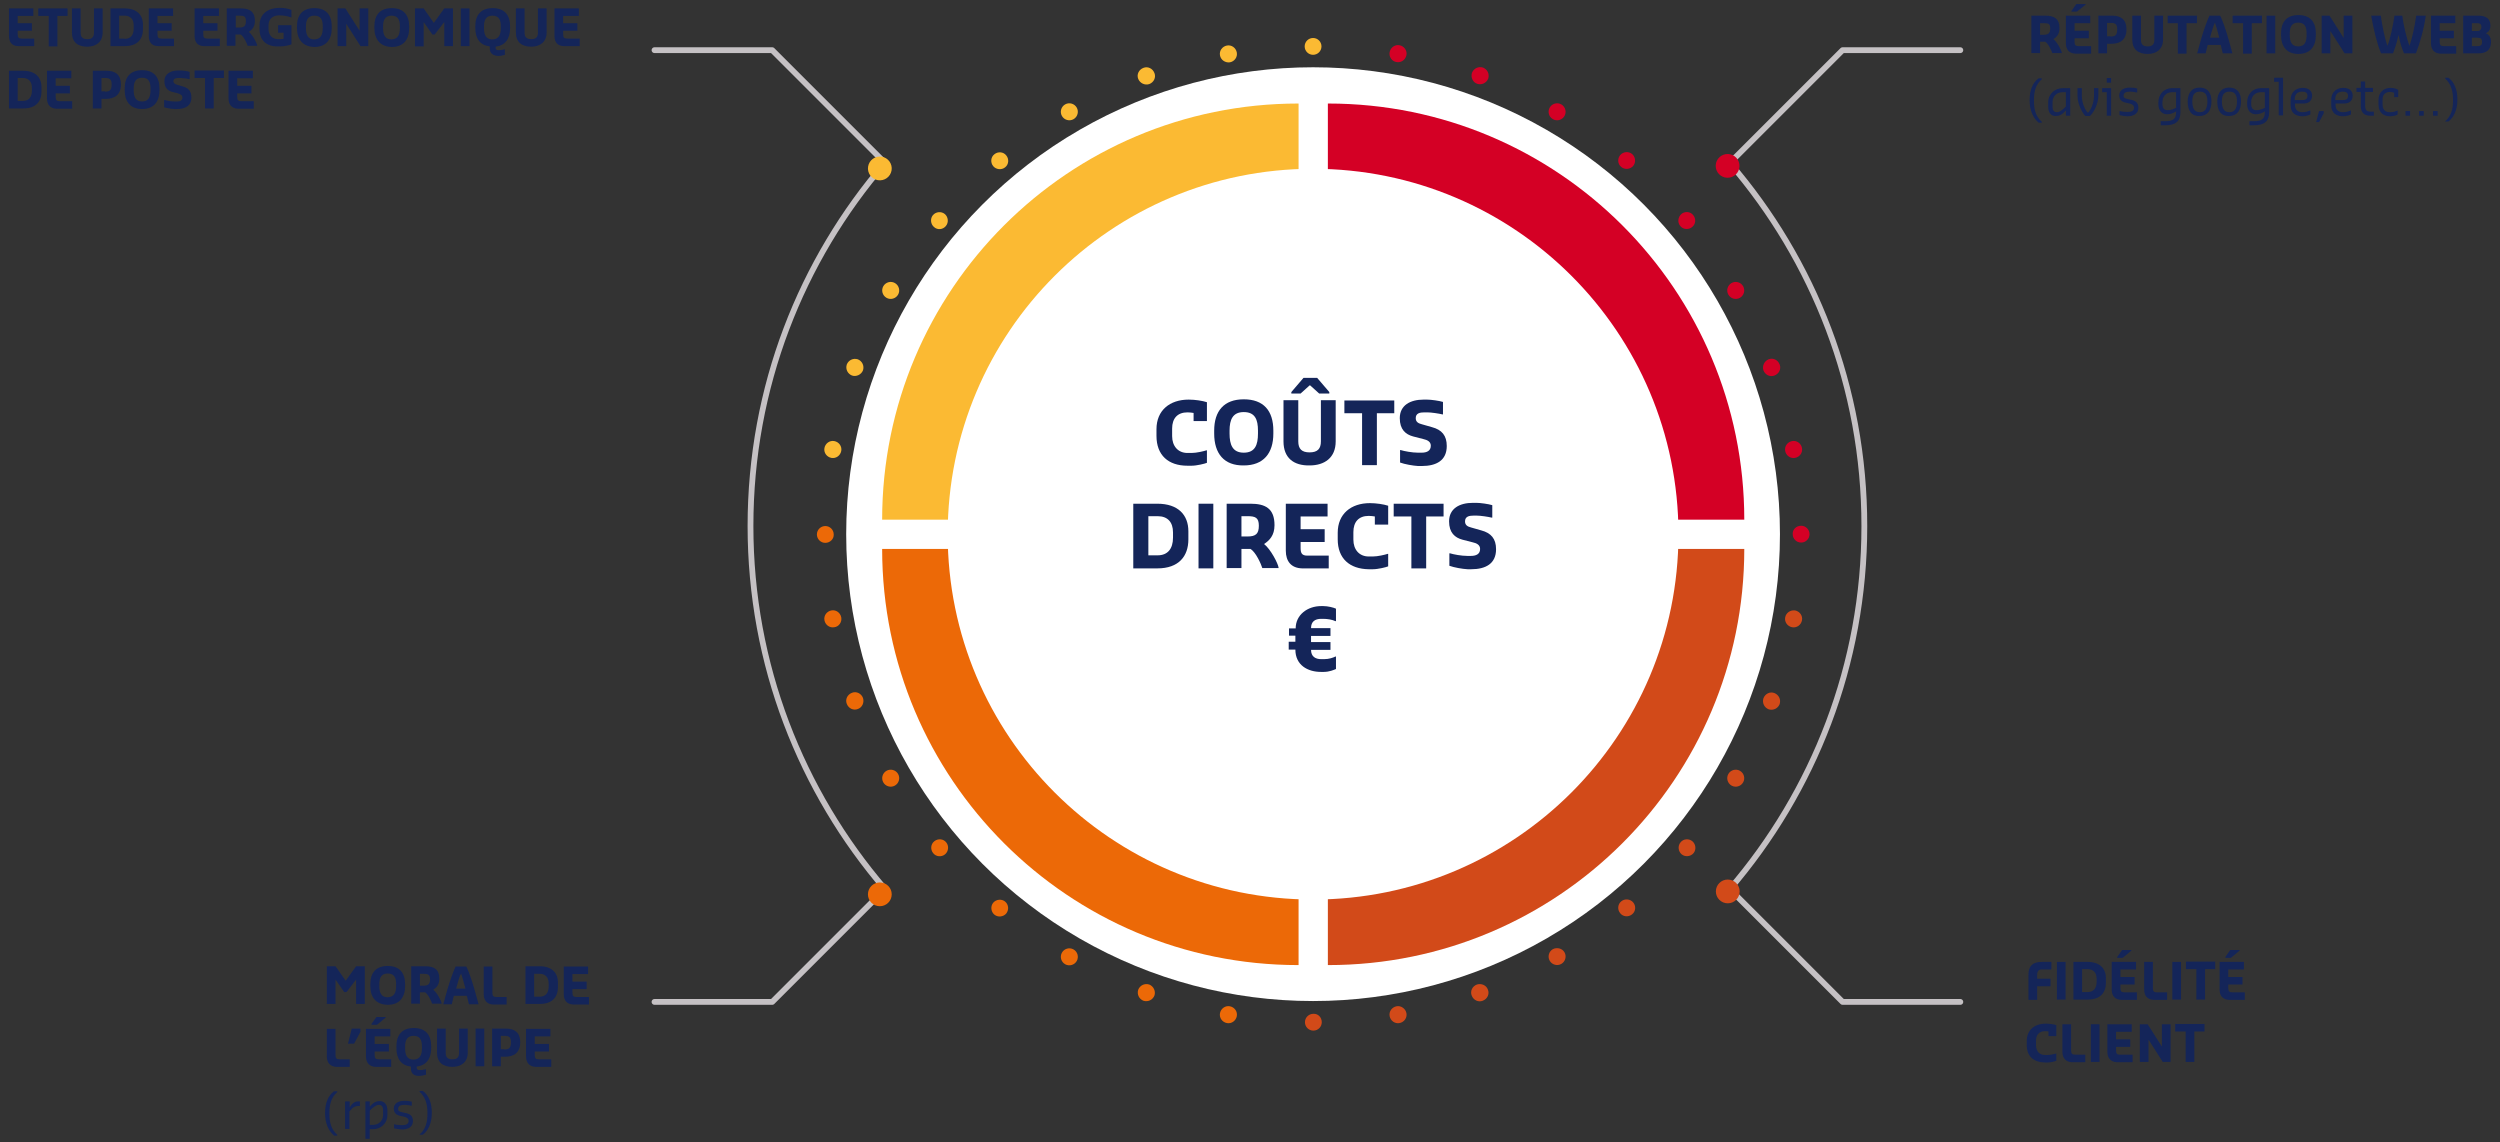 <?xml version="1.0" encoding="utf-8"?>
<!-- Generator: Adobe Illustrator 24.3.0, SVG Export Plug-In . SVG Version: 6.00 Build 0)  -->
<svg version="1.1" id="Calque_1" xmlns="http://www.w3.org/2000/svg" xmlns:xlink="http://www.w3.org/1999/xlink" x="0px" y="0px"
	 viewBox="0 0 862.1 393.9" style="enable-background:new 0 0 862.1 393.9;" xml:space="preserve">
<rect x="0" y="0" width="862.1" height="393.9" fill="#333333" stroke="none"/>
<style type="text/css">
	.st0{fill:#142559;}
	.st1{fill:none;stroke:#C5C1C4;stroke-width:2;stroke-linecap:round;stroke-linejoin:round;}
	.st2{fill:#FBBA33;}
	.st3{fill:#EC6907;}
	.st4{fill:#D40025;}
	.st5{fill:#D24A19;}
	.st6{fill:#FFFFFF;}
</style>
<g>
	<g>
		<path class="st0" d="M699.5,336c0-3,1.6-4.3,4.6-4.3h3.3v2.6h-3.3c-1.1,0-1.6,0.7-1.6,1.8v1.4h4.6v2.6h-4.6v4.7h-3V336z"/>
		<path class="st0" d="M709.3,331.7h3v13h-3V331.7z"/>
		<path class="st0" d="M715,331.7h4.9c4.2,0,6.3,2.3,6.3,5.6v1.6c0,3.4-1.9,5.8-6.3,5.8H715V331.7z M719.9,342.1
			c2.1,0,3.1-1.4,3.1-3.5v-1.1c0-2-1.1-3.3-3.1-3.3H718v7.9H719.9z"/>
		<path class="st0" d="M728.2,341.2v-9.5h8.4v2.6h-5.4v2.6h4.9v2.6h-4.9v1.2c0,1.1,0.3,1.5,1.4,1.5h4.3v2.6h-5.4
			C729.3,344.7,728.2,343.4,728.2,341.2z M732,330.3h-1.9V330l1.7-2.4h3.2v0.2L732,330.3z"/>
		<path class="st0" d="M739.4,341.2v-9.5h3v9c0,1.1,0.3,1.5,1.4,1.5h3.5v2.6h-4.6C740.5,344.7,739.4,343.4,739.4,341.2z"/>
		<path class="st0" d="M749.1,331.7h3v13h-3V331.7z"/>
		<path class="st0" d="M757.3,334.2h-3.5v-2.6h10.1v2.6h-3.5v10.5h-3V334.2z"/>
		<path class="st0" d="M765.4,341.2v-9.5h8.4v2.6h-5.4v2.6h4.9v2.6h-4.9v1.2c0,1.1,0.3,1.5,1.4,1.5h4.3v2.6h-5.4
			C766.5,344.7,765.4,343.4,765.4,341.2z M769.3,330.3h-1.9V330l1.7-2.4h3.2v0.2L769.3,330.3z"/>
		<path class="st0" d="M698.9,360.4V359c0-3.8,2.7-6,6.5-6c1.3,0,2.8,0.2,3.7,0.5v3.8h-2.7v-1.6c-0.2-0.1-1-0.1-1.2-0.1
			c-2,0-3.1,1.2-3.1,3.3v1.5c0,2,1.1,3.4,3.1,3.4h0.8c1,0,2.4-0.3,3-0.5h0.1v2.5c-0.4,0.2-2,0.6-3.1,0.6h-0.8
			C701.2,366.3,698.9,364.2,698.9,360.4z"/>
		<path class="st0" d="M711.2,362.7v-9.5h3v9c0,1.1,0.3,1.5,1.4,1.5h3.5v2.6h-4.6C712.3,366.2,711.2,364.8,711.2,362.7z"/>
		<path class="st0" d="M721,353.2h3v13h-3V353.2z"/>
		<path class="st0" d="M726.7,362.7v-9.5h8.4v2.6h-5.4v2.6h4.9v2.6h-4.9v1.2c0,1.1,0.3,1.5,1.4,1.5h4.3v2.6H730
			C727.8,366.2,726.7,364.8,726.7,362.7z"/>
		<path class="st0" d="M737.9,353.2h2.7l4.9,7.7v-7.7h3v13h-2.7l-4.9-7.7v7.7h-3V353.2z"/>
		<path class="st0" d="M753.6,355.7h-3.5v-2.6h10.1v2.6h-3.5v10.5h-3V355.7z"/>
	</g>
	<g>
		<path class="st0" d="M700.5,5.4h4.8c3,0,4.9,1,4.9,4.3c0,2.1-1,3.1-2.1,3.8c1.4,1.1,2.8,3.9,2.9,4.7v0.1h-3.3
			c-0.2-0.7-1.3-3.2-2.4-3.9h-1.8v3.9h-3V5.4z M704.7,12c1.6,0,2.3-0.5,2.3-2.2S706.3,8,704.7,8h-1.2V12H704.7z"/>
		<path class="st0" d="M712.4,14.9V5.4h8.4V8h-5.4v2.6h4.9v2.6h-4.9v1.2c0,1.1,0.3,1.5,1.4,1.5h4.3v2.6h-5.4
			C713.5,18.4,712.4,17.1,712.4,14.9z M716.2,4h-1.9V3.8l1.7-2.4h3.2v0.2L716.2,4z"/>
		<path class="st0" d="M723.6,5.4h4.8c3,0,4.9,1.4,4.9,4.7c0,3.7-2.3,5-5.2,5h-1.5v3.3h-3V5.4z M727.8,12.6c1.6,0,2.3-0.5,2.3-2.5
			c0-1.8-0.7-2.2-2.3-2.2h-1.2v4.6H727.8z"/>
		<path class="st0" d="M735.3,13.7V5.4h3v8.4c0,1.5,0.7,2.2,2.3,2.2c1.6,0,2.3-0.7,2.3-2.2V5.4h3v8.3c0,3.3-2.3,4.9-5.3,4.9
			C737.3,18.6,735.3,17,735.3,13.7z"/>
		<path class="st0" d="M751,8h-3.5V5.4h10.1V8H754v10.5h-3V8z"/>
		<path class="st0" d="M757.7,18.3c0.6-2.3,1-3.6,1.5-5.4c0.8-2.8,2.2-6.5,2.7-7.5h3.7c0.6,1,1.9,4.7,2.7,7.5
			c0.5,1.8,0.9,3.1,1.5,5.4v0.1h-3.3c-0.2-0.8-0.4-1.8-0.7-2.9h-4.5c-0.3,1.1-0.5,2.1-0.7,2.9h-3V18.3z M762.1,13h3.2
			c-0.6-2.3-1.2-4.4-1.5-5.2C763.4,8.6,762.7,10.7,762.1,13z"/>
		<path class="st0" d="M773.4,8h-3.5V5.4H780V8h-3.5v10.5h-3V8z"/>
		<path class="st0" d="M781.6,5.4h3v13h-3V5.4z"/>
		<path class="st0" d="M786.6,12.1v-0.6c0-4,2-6.3,6-6.3c4,0,6,2.3,6,6.3v0.6c0,4-2,6.5-6,6.5C788.6,18.6,786.6,16.1,786.6,12.1z
			 M795.4,12.1v-0.6c0-2.2-0.6-3.7-2.9-3.7c-2.2,0-2.9,1.5-2.9,3.7v0.6c0,2.2,0.6,3.9,2.9,3.9C794.8,16,795.4,14.4,795.4,12.1z"/>
		<path class="st0" d="M800.6,5.4h2.7l4.9,7.7V5.4h3v13h-2.7l-4.9-7.7v7.7h-3V5.4z"/>
		<path class="st0" d="M817.7,5.5V5.4h3.3c0.4,3.1,1.4,8.2,2.3,10.4c0.9-2.2,2-7.3,2.4-10.4h2.7c0.4,3.1,1.5,8,2.5,10.4
			c0.9-2.5,1.9-7.3,2.3-10.4h3.3v0.1c-0.7,4.9-2.2,9.9-3.4,12.9H829c-0.7-1.6-1.5-4.1-1.9-6.4c-0.4,2.2-1.3,4.9-1.9,6.4h-4.1
			C819.7,15.2,818.4,9.7,817.7,5.5z"/>
		<path class="st0" d="M838.3,14.9V5.4h8.4V8h-5.4v2.6h4.9v2.6h-4.9v1.2c0,1.1,0.3,1.5,1.4,1.5h4.3v2.6h-5.4
			C839.4,18.4,838.3,17.1,838.3,14.9z"/>
		<path class="st0" d="M849.4,5.4h5.3c2.5,0,4.1,1,4.1,3.5c0,1.1-0.4,2-1.6,2.6c1.1,0.4,1.8,1.4,1.8,2.9c0,2.8-1.6,4-4.3,4h-5.3V5.4
			z M854.3,10.7c0.9,0,1.4-0.6,1.4-1.4c0-0.9-0.5-1.3-1.4-1.3h-1.9v2.7H854.3z M854.3,15.9c1.2,0,1.6-0.3,1.6-1.5
			c0-1.1-0.5-1.4-1.6-1.4h-1.9v2.9H854.3z"/>
		<path class="st0" d="M699.9,34.8v-0.5c0-3.2,1.1-5.9,3.1-7.3h1.1v0.3c-2.2,1.9-2.7,4.5-2.7,7.1v0.5c0,2.6,0.5,5.2,2.7,7.1v0.3
			h-1.1C701.1,40.7,699.9,38,699.9,34.8z"/>
		<path class="st0" d="M706.3,36.8v-1.5c0-3,2.4-4.9,5-4.9h2.6v9.5h-1.5v-1.8l-0.7,0.7c-0.7,0.7-1.5,1.2-2.7,1.2
			C707.5,40.1,706.3,39.1,706.3,36.8z M712.4,36.7v-4.9h-1.1c-2.1,0-3.5,1.4-3.5,3.5v1.5c0,1.5,0.7,1.9,1.5,1.9c1,0,2.1-1,2.6-1.5
			L712.4,36.7z"/>
		<path class="st0" d="M716.4,32.9v-2.5h1.5v2.5c0,2.7,1.1,5,2.1,6c1-1,2.1-3.3,2.1-6v-2.5h1.5v2.5c0,3.3-1.9,6.2-2.9,7.1h-1.6
			C718.2,39.1,716.4,36.1,716.4,32.9z"/>
		<path class="st0" d="M726.5,31.8h-1.6v-1.4h3.1v9.5h-1.5V31.8z M726.5,26.9h1.5v1.6h-1.5V26.9z"/>
		<path class="st0" d="M730.9,39.7v-1.4h0.1c0.7,0.2,1.8,0.3,2.6,0.3c1.5,0,2.3-0.4,2.3-1.5c0-0.8-0.7-1.2-1.5-1.4l-1.4-0.3
			c-1.3-0.3-2.2-1-2.2-2.5c0-1.7,1.4-2.7,3.7-2.7c1,0,1.8,0.1,2.5,0.3v1.4h-0.1c-0.7-0.1-1.5-0.3-2.4-0.3c-1.4,0-2.2,0.4-2.2,1.4
			c0,0.8,0.5,0.9,1.2,1.1l1.3,0.3c1.5,0.3,2.6,0.9,2.6,2.8c0,2.1-1.8,2.9-3.8,2.9C732.8,40.1,731.6,39.9,730.9,39.7z"/>
		<path class="st0" d="M745.1,41.8h1.6c2.6,0,3.7-0.8,3.7-3v-0.4l-0.3,0.2c-0.7,0.4-1.6,0.8-2.8,0.8c-1.6,0-3-1.1-3-3.5v-0.6
			c0-3.1,2.2-4.9,4.7-4.9h2.9v8.3c0,3.3-1.9,4.5-5.2,4.5h-1.6V41.8z M750.4,37.2v-5.4H749c-2,0-3.3,1.4-3.3,3.5v0.6
			c0,1.5,0.7,2.1,1.8,2.1c1,0,1.8-0.3,2.6-0.7L750.4,37.2z"/>
		<path class="st0" d="M754.4,35c0-2.9,1.4-4.8,4.1-4.8c2.9,0,4.1,1.9,4.1,4.8c0,3.1-1.4,5-4.1,5C755.7,40.1,754.4,38.2,754.4,35z
			 M761.2,35c0-2.1-0.6-3.4-2.6-3.4c-2,0-2.6,1.3-2.6,3.4s0.6,3.7,2.6,3.7C760.6,38.7,761.2,37.1,761.2,35z"/>
		<path class="st0" d="M764.6,35c0-2.9,1.4-4.8,4.1-4.8c2.9,0,4.1,1.9,4.1,4.8c0,3.1-1.4,5-4.1,5C765.9,40.1,764.6,38.2,764.6,35z
			 M771.4,35c0-2.1-0.6-3.4-2.6-3.4s-2.6,1.3-2.6,3.4s0.6,3.7,2.6,3.7S771.4,37.1,771.4,35z"/>
		<path class="st0" d="M775.7,41.8h1.6c2.6,0,3.7-0.8,3.7-3v-0.4l-0.3,0.2c-0.7,0.4-1.6,0.8-2.8,0.8c-1.6,0-3-1.1-3-3.5v-0.6
			c0-3.1,2.2-4.9,4.7-4.9h2.9v8.3c0,3.3-1.9,4.5-5.2,4.5h-1.6V41.8z M781,37.2v-5.4h-1.4c-2,0-3.3,1.4-3.3,3.5v0.6
			c0,1.5,0.7,2.1,1.8,2.1c1,0,1.8-0.3,2.6-0.7L781,37.2z"/>
		<path class="st0" d="M785.8,28.2h-1.6v-1.4h3.1v13h-1.5V28.2z"/>
		<path class="st0" d="M789.9,36.3v-1.9c0-2.6,1.8-4.1,4.1-4.1c1.9,0,3.3,0.8,3.3,2.7c0,1.7-1.1,2.7-3,2.7h-2.9v0.5
			c0,1.8,1.1,2.5,2.6,2.5c1.1,0,2.2-0.4,2.6-0.6h0.1v1.4c-0.4,0.2-1.6,0.6-2.7,0.6C791.7,40.1,789.9,39,789.9,36.3z M791.4,34.5h2.4
			c1.5,0,1.9-0.5,1.9-1.5c0-1-0.7-1.4-1.8-1.4c-1.6,0-2.6,0.8-2.6,2.7V34.5z"/>
		<path class="st0" d="M799.7,38.3h1.6v0.8l-1.6,3h-1L799.7,38.3z"/>
		<path class="st0" d="M803.9,36.3v-1.9c0-2.6,1.8-4.1,4.1-4.1c1.9,0,3.3,0.8,3.3,2.7c0,1.7-1.1,2.7-3,2.7h-2.9v0.5
			c0,1.8,1.1,2.5,2.6,2.5c1.1,0,2.2-0.4,2.6-0.6h0.1v1.4c-0.4,0.2-1.6,0.6-2.7,0.6C805.7,40.1,803.9,39,803.9,36.3z M805.4,34.5h2.4
			c1.5,0,1.9-0.5,1.9-1.5c0-1-0.7-1.4-1.8-1.4c-1.6,0-2.6,0.8-2.6,2.7V34.5z"/>
		<path class="st0" d="M817.4,39.9c-2,0-3.3-1-3.3-3.3v-4.9h-1.5v-1.4h1.5v-2.2h1.5v2.2h2.7v1.4h-2.7v4.6c0,1.8,0.5,2.2,2,2.2h1v1.4
			H817.4z"/>
		<path class="st0" d="M820.2,36v-1.6c0-2.7,2-4.1,4.1-4.1c1.1,0,2.2,0.3,2.7,0.7v2.5h-1.4v-1.5c-0.3-0.1-0.8-0.3-1.4-0.3
			c-1.4,0-2.6,0.7-2.6,2.7V36c0,1.8,0.9,2.7,2.6,2.7c1.1,0,2-0.3,2.5-0.6h0.1v1.4c-0.5,0.3-1.5,0.6-2.6,0.6
			C821.8,40.1,820.2,38.7,820.2,36z"/>
		<path class="st0" d="M829.5,38.3h1.6v1.6h-1.6V38.3z"/>
		<path class="st0" d="M834.2,38.3h1.6v1.6h-1.6V38.3z"/>
		<path class="st0" d="M839,38.3h1.6v1.6H839V38.3z"/>
		<path class="st0" d="M843.2,41.8c2.2-1.9,2.7-4.5,2.7-7.1v-0.5c0-2.6-0.6-5.2-2.7-7.1v-0.3h1.1c2,1.4,3.1,4.1,3.1,7.3v0.5
			c0,3.2-1.2,5.9-3.1,7.3h-1.1V41.8z"/>
	</g>
	<g>
		<path class="st0" d="M112.7,333.2h3l3.5,5l3.6-5h3v13h-3v-8.4l-3.3,4.3h-0.8l-3-4.3v8.4h-3V333.2z"/>
		<path class="st0" d="M127.7,340v-0.6c0-4,2-6.3,6-6.3c4,0,6,2.3,6,6.3v0.6c0,4-2,6.5-6,6.5C129.7,346.4,127.7,344,127.7,340z
			 M136.6,340v-0.6c0-2.2-0.6-3.7-2.9-3.7c-2.2,0-2.9,1.5-2.9,3.7v0.6c0,2.2,0.6,3.9,2.9,3.9C136,343.8,136.6,342.2,136.6,340z"/>
		<path class="st0" d="M141.8,333.2h4.8c3,0,4.9,1,4.9,4.3c0,2.1-1,3.1-2.1,3.8c1.4,1.1,2.8,3.9,2.9,4.7v0.1H149
			c-0.2-0.7-1.3-3.2-2.4-3.9h-1.8v3.9h-3V333.2z M146,339.9c1.6,0,2.3-0.5,2.3-2.2c0-1.6-0.7-1.9-2.3-1.9h-1.2v4.1H146z"/>
		<path class="st0" d="M152.9,346.2c0.6-2.3,1-3.6,1.5-5.4c0.8-2.8,2.2-6.5,2.7-7.5h3.7c0.6,1,1.9,4.7,2.7,7.5
			c0.5,1.8,0.9,3.1,1.5,5.4v0.1h-3.3c-0.2-0.8-0.4-1.8-0.7-2.9h-4.5c-0.3,1.1-0.5,2.1-0.7,2.9h-3V346.2z M157.3,340.9h3.2
			c-0.6-2.3-1.2-4.4-1.5-5.2C158.5,336.5,157.9,338.6,157.3,340.9z"/>
		<path class="st0" d="M166.8,342.8v-9.5h3v9c0,1.1,0.3,1.5,1.4,1.5h3.5v2.6H170C167.9,346.3,166.8,344.9,166.8,342.8z"/>
		<path class="st0" d="M181.2,333.2h4.9c4.2,0,6.3,2.3,6.3,5.6v1.6c0,3.4-1.9,5.8-6.3,5.8h-4.9V333.2z M186.1,343.7
			c2.1,0,3.1-1.4,3.1-3.5v-1.1c0-2-1.1-3.3-3.1-3.3h-1.9v7.9H186.1z"/>
		<path class="st0" d="M194.4,342.8v-9.5h8.4v2.6h-5.4v2.6h4.9v2.6h-4.9v1.2c0,1.1,0.3,1.5,1.4,1.5h4.3v2.6h-5.4
			C195.4,346.3,194.4,344.9,194.4,342.8z"/>
		<path class="st0" d="M112.7,364.3v-9.5h3v9c0,1.1,0.3,1.5,1.4,1.5h3.5v2.6h-4.6C113.8,367.8,112.7,366.4,112.7,364.3z"/>
		<path class="st0" d="M121.3,354.7h3v1.1l-2.2,4.1H120L121.3,354.7z"/>
		<path class="st0" d="M126.2,364.3v-9.5h8.4v2.6h-5.4v2.6h4.9v2.6h-4.9v1.2c0,1.1,0.3,1.5,1.4,1.5h4.3v2.6h-5.4
			C127.3,367.8,126.2,366.4,126.2,364.3z M130,353.4h-1.9v-0.3l1.7-2.4h3.2v0.2L130,353.4z"/>
		<path class="st0" d="M141.7,368.5v-0.7c-3.4-0.4-5-2.7-5-6.4v-0.6c0-4,2-6.3,6-6.3c4,0,6,2.3,6,6.3v0.6c0,3.7-1.7,6-5,6.4v0.3
			c0,0.7,0.3,0.9,1.1,0.9c0.9,0,1.6-0.2,2-0.3h0.1v1.9c-0.4,0.1-1.4,0.4-2.2,0.4C142.9,371.1,141.7,370.3,141.7,368.5z M145.5,361.5
			v-0.6c0-2.2-0.6-3.7-2.9-3.7c-2.2,0-2.9,1.5-2.9,3.7v0.6c0,2.2,0.6,3.9,2.9,3.9C144.9,365.3,145.5,363.7,145.5,361.5z"/>
		<path class="st0" d="M150.7,363v-8.3h3v8.4c0,1.5,0.7,2.2,2.3,2.2c1.6,0,2.3-0.7,2.3-2.2v-8.4h3v8.3c0,3.3-2.3,4.9-5.3,4.9
			C152.7,367.9,150.7,366.3,150.7,363z"/>
		<path class="st0" d="M164,354.7h3v13h-3V354.7z"/>
		<path class="st0" d="M169.7,354.7h4.8c3,0,4.9,1.4,4.9,4.7c0,3.7-2.3,5-5.2,5h-1.5v3.3h-3V354.7z M173.9,361.9
			c1.6,0,2.3-0.5,2.3-2.5c0-1.8-0.7-2.2-2.3-2.2h-1.2v4.6H173.9z"/>
		<path class="st0" d="M181.4,364.3v-9.5h8.4v2.6h-5.4v2.6h4.9v2.6h-4.9v1.2c0,1.1,0.3,1.5,1.4,1.5h4.3v2.6h-5.4
			C182.5,367.8,181.4,366.4,181.4,364.3z"/>
		<path class="st0" d="M112.1,384.1v-0.5c0-3.2,1.1-5.9,3.1-7.3h1.1v0.3c-2.2,1.9-2.7,4.5-2.7,7.1v0.5c0,2.6,0.5,5.2,2.7,7.1v0.3
			h-1.1C113.3,390,112.1,387.3,112.1,384.1z"/>
		<path class="st0" d="M119.1,379.8h1.5v2.1l0.1-0.2c0.7-1.1,1.5-1.9,2.8-1.9h0.6v1.6h-0.7c-0.7,0-1.3,0.3-1.8,0.7l-1.1,1.1v6.1
			h-1.5V379.8z"/>
		<path class="st0" d="M126,379.8h1.5v1.8l0.7-0.7c0.7-0.7,1.5-1.2,2.7-1.2c1.5,0,2.7,1,2.7,3.3v1.5c0,3-2.4,4.9-5,4.9h-1.1v3.3H126
			V379.8z M127.5,383v4.9h1.1c2,0,3.5-1.4,3.5-3.5v-1.5c0-1.5-0.7-1.9-1.5-1.9c-0.9,0-2,1-2.6,1.5L127.5,383z"/>
		<path class="st0" d="M135.9,389.1v-1.4h0.1c0.7,0.2,1.8,0.3,2.6,0.3c1.5,0,2.3-0.4,2.3-1.5c0-0.8-0.7-1.2-1.5-1.4l-1.4-0.3
			c-1.3-0.3-2.2-1-2.2-2.5c0-1.7,1.4-2.7,3.7-2.7c1,0,1.8,0.1,2.5,0.3v1.4h-0.1c-0.7-0.1-1.5-0.3-2.4-0.3c-1.4,0-2.2,0.4-2.2,1.4
			c0,0.8,0.5,0.9,1.2,1.1l1.3,0.3c1.5,0.3,2.6,0.9,2.6,2.8c0,2.1-1.8,2.9-3.8,2.9C137.8,389.4,136.6,389.3,135.9,389.1z"/>
		<path class="st0" d="M144.7,391.2c2.2-1.9,2.7-4.5,2.7-7.1v-0.5c0-2.6-0.6-5.2-2.7-7.1v-0.3h1.1c2,1.4,3.1,4.1,3.1,7.3v0.5
			c0,3.2-1.2,5.9-3.1,7.3h-1.1V391.2z"/>
	</g>
	<g>
		<path class="st0" d="M3.1,12.4V2.9h8.4v2.6H6.1V8h4.9v2.6H6.1v1.2c0,1.1,0.3,1.5,1.4,1.5h4.3v2.6H6.3C4.2,15.9,3.1,14.6,3.1,12.4z
			"/>
		<path class="st0" d="M16.7,5.5h-3.5V2.9h10.1v2.6h-3.5v10.5h-3V5.5z"/>
		<path class="st0" d="M24.8,11.2V2.9h3v8.4c0,1.5,0.7,2.2,2.3,2.2c1.6,0,2.3-0.7,2.3-2.2V2.9h3v8.3c0,3.3-2.3,4.9-5.3,4.9
			C26.8,16.1,24.8,14.5,24.8,11.2z"/>
		<path class="st0" d="M38.1,2.9H43c4.2,0,6.3,2.3,6.3,5.6v1.6c0,3.4-1.9,5.8-6.3,5.8h-4.9V2.9z M43,13.4c2.1,0,3.1-1.4,3.1-3.5V8.7
			c0-2-1.1-3.3-3.1-3.3h-1.9v7.9H43z"/>
		<path class="st0" d="M51.3,12.4V2.9h8.4v2.6h-5.4V8h4.9v2.6h-4.9v1.2c0,1.1,0.3,1.5,1.4,1.5H60v2.6h-5.4
			C52.4,15.9,51.3,14.6,51.3,12.4z"/>
		<path class="st0" d="M67.1,12.4V2.9h8.4v2.6h-5.4V8H75v2.6h-4.9v1.2c0,1.1,0.3,1.5,1.4,1.5h4.3v2.6h-5.4
			C68.2,15.9,67.1,14.6,67.1,12.4z"/>
		<path class="st0" d="M78.3,2.9H83c3,0,4.9,1,4.9,4.3c0,2.1-1,3.1-2.1,3.8c1.4,1.1,2.8,3.9,2.9,4.7v0.1h-3.3
			c-0.2-0.7-1.3-3.2-2.4-3.9h-1.8v3.9h-3V2.9z M82.5,9.5c1.6,0,2.3-0.5,2.3-2.2s-0.7-1.9-2.3-1.9h-1.2v4.1H82.5z"/>
		<path class="st0" d="M89.5,10.1V8.7c0-4.1,3.2-6,6.9-6c1.4,0,2.8,0.2,4.1,0.7V6h-0.1c-1.3-0.5-2.9-0.7-4.1-0.7
			c-2.2,0-3.7,1.2-3.7,3.4v1.4c0,2,1.3,3.4,3.3,3.4h0.7c0.3,0,1-0.1,1.2-0.1v-2.1h-1.9V8.7h4.6v6.6c-0.7,0.3-2.3,0.7-3.9,0.7h-0.7
			C92,16.1,89.5,14,89.5,10.1z"/>
		<path class="st0" d="M102.4,9.6V9.1c0-4,2-6.3,6-6.3c4,0,6,2.3,6,6.3v0.6c0,4-2,6.5-6,6.5C104.4,16.1,102.4,13.6,102.4,9.6z
			 M111.3,9.6V9.1c0-2.2-0.6-3.7-2.9-3.7c-2.2,0-2.9,1.5-2.9,3.7v0.6c0,2.2,0.6,3.9,2.9,3.9C110.7,13.5,111.3,11.9,111.3,9.6z"/>
		<path class="st0" d="M116.4,2.9h2.7l4.9,7.7V2.9h3v13h-2.7l-4.9-7.7v7.7h-3V2.9z"/>
		<path class="st0" d="M129.1,9.6V9.1c0-4,2-6.3,6-6.3c4,0,6,2.3,6,6.3v0.6c0,4-2,6.5-6,6.5C131.1,16.1,129.1,13.6,129.1,9.6z
			 M137.9,9.6V9.1c0-2.2-0.6-3.7-2.9-3.7c-2.2,0-2.9,1.5-2.9,3.7v0.6c0,2.2,0.6,3.9,2.9,3.9C137.3,13.5,137.9,11.9,137.9,9.6z"/>
		<path class="st0" d="M143.1,2.9h3l3.5,5l3.6-5h3v13h-3V7.6l-3.3,4.3h-0.8l-3-4.3v8.4h-3V2.9z"/>
		<path class="st0" d="M158.9,2.9h3v13h-3V2.9z"/>
		<path class="st0" d="M168.9,16.7V16c-3.4-0.4-5-2.7-5-6.4V9.1c0-4,2-6.3,6-6.3c4,0,6,2.3,6,6.3v0.6c0,3.7-1.7,6-5,6.4v0.3
			c0,0.7,0.3,0.9,1.1,0.9c0.9,0,1.6-0.2,2-0.3h0.1v1.9c-0.4,0.1-1.4,0.4-2.2,0.4C170.1,19.2,168.9,18.5,168.9,16.7z M172.7,9.6V9.1
			c0-2.2-0.6-3.7-2.9-3.7c-2.2,0-2.9,1.5-2.9,3.7v0.6c0,2.2,0.6,3.9,2.9,3.9C172.1,13.5,172.7,11.9,172.7,9.6z"/>
		<path class="st0" d="M177.9,11.2V2.9h3v8.4c0,1.5,0.7,2.2,2.3,2.2c1.6,0,2.3-0.7,2.3-2.2V2.9h3v8.3c0,3.3-2.3,4.9-5.3,4.9
			C179.9,16.1,177.9,14.5,177.9,11.2z"/>
		<path class="st0" d="M191.2,12.4V2.9h8.4v2.6h-5.4V8h4.9v2.6h-4.9v1.2c0,1.1,0.3,1.5,1.4,1.5h4.3v2.6h-5.4
			C192.3,15.9,191.2,14.6,191.2,12.4z"/>
		<path class="st0" d="M3.1,24.4h4.9c4.2,0,6.3,2.3,6.3,5.6v1.6c0,3.4-1.9,5.8-6.3,5.8H3.1V24.4z M7.9,34.8c2.1,0,3.1-1.4,3.1-3.5
			v-1.1c0-2-1.1-3.3-3.1-3.3H6.1v7.9H7.9z"/>
		<path class="st0" d="M16.2,33.9v-9.5h8.4v2.6h-5.4v2.6h4.9v2.6h-4.9v1.2c0,1.1,0.3,1.5,1.4,1.5h4.3v2.6h-5.4
			C17.3,37.4,16.2,36.1,16.2,33.9z"/>
		<path class="st0" d="M32,24.4h4.8c3,0,4.9,1.4,4.9,4.7c0,3.7-2.3,5-5.2,5H35v3.3h-3V24.4z M36.2,31.6c1.6,0,2.3-0.5,2.3-2.5
			c0-1.8-0.7-2.2-2.3-2.2H35v4.6H36.2z"/>
		<path class="st0" d="M43,31.1v-0.6c0-4,2-6.3,6-6.3c4,0,6,2.3,6,6.3v0.6c0,4-2,6.5-6,6.5C45,37.6,43,35.1,43,31.1z M51.9,31.1
			v-0.6c0-2.2-0.6-3.7-2.9-3.7c-2.2,0-2.9,1.5-2.9,3.7v0.6c0,2.2,0.6,3.9,2.9,3.9C51.3,35,51.9,33.3,51.9,31.1z"/>
		<path class="st0" d="M56.6,37v-2.5h0.1c0.7,0.2,2.4,0.5,3.5,0.5H61c1.1,0,1.9-0.3,1.9-1.4c0-0.8-0.7-1.1-1.5-1.4l-2-0.5
			c-1.5-0.4-2.7-1.4-2.7-3.7c0-2.6,2.2-3.7,4.8-3.7h0.7c0.8,0,2.5,0.2,3.2,0.5v2.5h-0.1c-0.7-0.2-2.3-0.4-3.1-0.4h-0.6
			c-1,0-1.8,0.2-1.8,1.1c0,0.7,0.6,1,1.2,1.2l2,0.6c2,0.5,3,1.7,3,3.8c0,2.9-2.1,4-5,4h-0.7C59.3,37.6,57.6,37.3,56.6,37z"/>
		<path class="st0" d="M70.6,26.9h-3.5v-2.6h10.1v2.6h-3.5v10.5h-3V26.9z"/>
		<path class="st0" d="M78.8,33.9v-9.5h8.4v2.6h-5.4v2.6h4.9v2.6h-4.9v1.2c0,1.1,0.3,1.5,1.4,1.5h4.3v2.6h-5.4
			C79.9,37.4,78.8,36.1,78.8,33.9z"/>
	</g>
	<g>
		<path class="st1" d="M225.7,17.3h40.6l38.9,38.9c-28.9,33.6-46.4,77.3-46.4,125.2c0,47.8,17.5,91.5,46.4,125.2l-38.9,38.9h-40.6"
			/>
		<path class="st1" d="M676,17.3h-40.6l-38.9,38.9c28.9,33.6,46.4,77.3,46.4,125.2c0,47.8-17.5,91.5-46.4,125.2l38.9,38.9H676"/>
		<ellipse transform="matrix(0.161 -0.987 0.987 0.161 197.212 348.189)" class="st2" cx="303.4" cy="58.1" rx="4.1" ry="4.1"/>
		<circle class="st3" cx="303.4" cy="308.4" r="4.1"/>
		<ellipse transform="matrix(0.987 -0.16 0.16 0.987 -1.448 96.176)" class="st4" cx="595.8" cy="57.1" rx="4.1" ry="4.1"/>
		<circle class="st5" cx="595.8" cy="307.4" r="4.1"/>
		<circle class="st2" cx="452.8" cy="16" r="2.9"/>
		<path class="st2" d="M420.7,19.1c-0.3-1.6,0.8-3.1,2.4-3.4c1.6-0.3,3.1,0.8,3.4,2.4c0.3,1.6-0.8,3.1-2.4,3.4
			C422.5,21.7,421,20.7,420.7,19.1z"/>
		<path class="st2" d="M392.5,27.2c-0.6-1.5,0.2-3.2,1.8-3.8c1.5-0.6,3.2,0.2,3.8,1.8c0.6,1.5-0.2,3.2-1.8,3.8
			C394.8,29.5,393.1,28.7,392.5,27.2z"/>
		<path class="st2" d="M366.2,40c-0.8-1.4-0.3-3.2,1.1-4c1.4-0.8,3.2-0.3,4,1.1c0.8,1.4,0.3,3.2-1.1,4C368.8,41.9,367,41.4,366.2,40
			z"/>
		<path class="st2" d="M342.5,57.3c-1-1.2-0.9-3.1,0.4-4.1c1.2-1,3.1-0.9,4.1,0.4c1,1.2,0.9,3.1-0.4,4.1
			C345.4,58.7,343.5,58.5,342.5,57.3z"/>
		<path class="st2" d="M322.1,78.3c-1.2-1-1.4-2.9-0.4-4.1c1-1.2,2.9-1.4,4.1-0.4c1.2,1,1.4,2.9,0.4,4.1
			C325.2,79.2,323.3,79.4,322.1,78.3z"/>
		<path class="st2" d="M305.7,102.7c-1.4-0.8-1.9-2.6-1.1-4c0.8-1.4,2.6-1.9,4-1.1c1.4,0.8,1.9,2.6,1.1,4
			C308.9,103,307.1,103.5,305.7,102.7z"/>
		<path class="st2" d="M293.8,129.5c-1.5-0.6-2.3-2.2-1.8-3.8c0.6-1.5,2.2-2.3,3.8-1.8c1.5,0.6,2.3,2.2,1.8,3.8
			C297,129.2,295.3,130,293.8,129.5z"/>
		<path class="st2" d="M286.7,157.9c-1.6-0.3-2.7-1.8-2.4-3.4c0.3-1.6,1.8-2.7,3.4-2.4c1.6,0.3,2.7,1.8,2.4,3.4
			C289.8,157.1,288.3,158.2,286.7,157.9z"/>
		<path class="st3" d="M284.6,187.2c-1.6,0-2.9-1.3-2.9-2.9c0-1.6,1.3-2.9,2.9-2.9c1.6,0,2.9,1.3,2.9,2.9
			C287.6,185.9,286.2,187.2,284.6,187.2z"/>
		<path class="st3" d="M287.7,216.3c-1.6,0.3-3.1-0.8-3.4-2.4c-0.3-1.6,0.8-3.1,2.4-3.4c1.6-0.3,3.1,0.8,3.4,2.4
			C290.4,214.5,289.3,216.1,287.7,216.3z"/>
		<path class="st3" d="M295.8,244.5c-1.5,0.6-3.2-0.2-3.8-1.8c-0.6-1.5,0.2-3.2,1.8-3.8c1.5-0.6,3.2,0.2,3.8,1.8
			C298.1,242.3,297.3,244,295.8,244.5z"/>
		<path class="st3" d="M308.6,270.9c-1.4,0.8-3.2,0.3-4-1.1c-0.8-1.4-0.3-3.2,1.1-4c1.4-0.8,3.2-0.3,4,1.1
			C310.5,268.3,310,270.1,308.6,270.9z"/>
		<path class="st3" d="M325.9,294.6c-1.2,1-3.1,0.9-4.1-0.4c-1-1.2-0.9-3.1,0.4-4.1c1.2-1,3.1-0.9,4.1,0.4
			C327.3,291.7,327.1,293.6,325.9,294.6z"/>
		<path class="st3" d="M347,315c-1,1.2-2.9,1.4-4.1,0.4c-1.2-1-1.4-2.9-0.4-4.1c1-1.2,2.9-1.4,4.1-0.4
			C347.8,311.9,348,313.7,347,315z"/>
		<path class="st3" d="M371.3,331.4c-0.8,1.4-2.6,1.9-4,1.1c-1.4-0.8-1.9-2.6-1.1-4c0.8-1.4,2.6-1.9,4-1.1
			C371.6,328.2,372.1,330,371.3,331.4z"/>
		<path class="st3" d="M398.1,343.3c-0.6,1.5-2.2,2.3-3.8,1.8c-1.5-0.6-2.3-2.2-1.8-3.8c0.6-1.5,2.2-2.3,3.8-1.8
			C397.8,340.1,398.6,341.8,398.1,343.3z"/>
		<path class="st3" d="M426.5,350.4c-0.3,1.6-1.8,2.7-3.4,2.4c-1.6-0.3-2.7-1.8-2.4-3.4c0.3-1.6,1.8-2.7,3.4-2.4
			C425.7,347.3,426.8,348.8,426.5,350.4z"/>
		<path class="st5" d="M455.8,352.5c0,1.6-1.3,2.9-2.9,2.9c-1.6,0-2.9-1.3-2.9-2.9c0-1.6,1.3-2.9,2.9-2.9
			C454.5,349.5,455.8,350.8,455.8,352.5z"/>
		<path class="st5" d="M485,349.4c0.3,1.6-0.8,3.1-2.4,3.4c-1.6,0.3-3.1-0.8-3.4-2.4c-0.3-1.6,0.8-3.1,2.4-3.4
			C483.1,346.7,484.7,347.8,485,349.4z"/>
		<path class="st5" d="M513.1,341.3c0.6,1.5-0.2,3.2-1.8,3.8c-1.5,0.6-3.2-0.2-3.8-1.8c-0.6-1.5,0.2-3.2,1.8-3.8
			C510.9,339,512.6,339.8,513.1,341.3z"/>
		<path class="st5" d="M539.5,328.4c0.8,1.4,0.3,3.2-1.1,4c-1.4,0.8-3.2,0.3-4-1.1c-0.8-1.4-0.3-3.2,1.1-4
			C536.9,326.6,538.7,327,539.5,328.4z"/>
		<path class="st5" d="M563.2,311.2c1,1.2,0.9,3.1-0.4,4.1c-1.2,1-3.1,0.9-4.1-0.4c-1-1.2-0.9-3.1,0.4-4.1
			C560.3,309.8,562.2,310,563.2,311.2z"/>
		<path class="st5" d="M583.6,290.1c1.2,1,1.4,2.9,0.4,4.1c-1,1.2-2.9,1.4-4.1,0.4c-1.2-1-1.4-2.9-0.4-4.1
			C580.5,289.2,582.4,289.1,583.6,290.1z"/>
		<path class="st5" d="M600,265.8c1.4,0.8,1.9,2.6,1.1,4c-0.8,1.4-2.6,1.9-4,1.1c-1.4-0.8-1.9-2.6-1.1-4
			C596.8,265.5,598.6,265,600,265.8z"/>
		<path class="st5" d="M611.9,239c1.5,0.6,2.3,2.2,1.8,3.8c-0.6,1.5-2.2,2.3-3.8,1.8c-1.5-0.6-2.3-2.2-1.8-3.8
			C608.7,239.2,610.4,238.4,611.9,239z"/>
		<path class="st5" d="M619,210.5c1.6,0.3,2.7,1.8,2.4,3.4c-0.3,1.6-1.8,2.7-3.4,2.4c-1.6-0.3-2.7-1.8-2.4-3.4
			C615.9,211.3,617.4,210.3,619,210.5z"/>
		<path class="st4" d="M621.1,181.3c1.6,0,2.9,1.3,2.9,2.9c0,1.6-1.3,2.9-2.9,2.9c-1.6,0-2.9-1.3-2.9-2.9
			C618.1,182.6,619.4,181.3,621.1,181.3z"/>
		<path class="st4" d="M618,152.1c1.6-0.3,3.1,0.8,3.4,2.4c0.3,1.6-0.8,3.1-2.4,3.4c-1.6,0.3-3.1-0.8-3.4-2.4
			C615.3,153.9,616.4,152.4,618,152.1z"/>
		<path class="st4" d="M609.9,123.9c1.5-0.6,3.2,0.2,3.8,1.8c0.6,1.5-0.2,3.2-1.8,3.8c-1.5,0.6-3.2-0.2-3.8-1.8
			C607.6,126.2,608.4,124.5,609.9,123.9z"/>
		<path class="st4" d="M597.1,97.6c1.4-0.8,3.2-0.3,4,1.1c0.8,1.4,0.3,3.2-1.1,4c-1.4,0.8-3.2,0.3-4-1.1
			C595.2,100.2,595.7,98.4,597.1,97.6z"/>
		<path class="st4" d="M579.8,73.8c1.2-1,3.1-0.9,4.1,0.4c1,1.2,0.9,3.1-0.4,4.1c-1.2,1-3.1,0.9-4.1-0.4
			C578.4,76.7,578.6,74.9,579.8,73.8z"/>
		<path class="st4" d="M558.7,53.5c1-1.2,2.9-1.4,4.1-0.4c1.2,1,1.4,2.9,0.4,4.1c-1,1.2-2.9,1.4-4.1,0.4
			C557.8,56.6,557.7,54.7,558.7,53.5z"/>
		<path class="st4" d="M534.4,37.1c0.8-1.4,2.6-1.9,4-1.1c1.4,0.8,1.9,2.6,1.1,4c-0.8,1.4-2.6,1.9-4,1.1
			C534.1,40.3,533.6,38.5,534.4,37.1z"/>
		<path class="st4" d="M507.6,25.1c0.6-1.5,2.2-2.3,3.8-1.8c1.5,0.6,2.3,2.2,1.8,3.8c-0.6,1.5-2.2,2.3-3.8,1.8
			C507.9,28.4,507.1,26.7,507.6,25.1z"/>
		<path class="st4" d="M479.2,18c0.3-1.6,1.8-2.7,3.4-2.4c1.6,0.3,2.7,1.8,2.4,3.4c-0.3,1.6-1.8,2.7-3.4,2.4
			C480,21.2,478.9,19.6,479.2,18z"/>
		<circle class="st6" cx="452.8" cy="184.2" r="161"/>
		<path class="st2" d="M447.7,35.7c-79.2,0-143.5,64.2-143.5,143.5h143.6V35.7C447.8,35.7,447.7,35.7,447.7,35.7z"/>
		<path class="st4" d="M458,35.7c79.2,0,143.5,64.2,143.5,143.5H457.9V35.7C457.9,35.7,458,35.7,458,35.7z"/>
		<path class="st3" d="M447.7,332.8c-79.2,0-143.5-64.2-143.5-143.5h143.6v143.5C447.8,332.8,447.7,332.8,447.7,332.8z"/>
		<path class="st5" d="M458,332.8c79.2,0,143.5-64.2,143.5-143.5H457.9v143.5C457.9,332.8,458,332.8,458,332.8z"/>
		<circle class="st6" cx="452.8" cy="184.2" r="126"/>
		<g>
			<path class="st0" d="M398.8,150.3V148c0-6.5,4.6-10.2,11.1-10.2c2.2,0,4.8,0.4,6.3,0.9v6.5h-4.6v-2.8c-0.4-0.1-1.6-0.2-2.1-0.2
				c-3.5,0-5.3,2.1-5.3,5.6v2.6c0,3.4,2,5.8,5.3,5.8h1.4c1.7,0,4.2-0.6,5.1-0.9h0.2v4.3c-0.7,0.3-3.5,1-5.3,1h-1.4
				C402.9,160.6,398.8,157,398.8,150.3z"/>
			<path class="st0" d="M418.7,149.5v-1c0-6.8,3.4-10.8,10.2-10.8c6.8,0,10.2,3.9,10.2,10.8v1c0,6.8-3.4,11-10.2,11
				C422.1,160.6,418.7,156.4,418.7,149.5z M433.8,149.5v-1c0-3.8-1-6.4-4.9-6.4c-3.8,0-4.9,2.6-4.9,6.4v1c0,3.8,1,6.6,4.9,6.6
				C432.8,156.1,433.8,153.4,433.8,149.5z"/>
			<path class="st0" d="M442.6,152.2v-14.2h5.1v14.2c0,2.6,1.2,3.8,3.9,3.8c2.8,0,3.9-1.3,3.9-3.8v-14.2h5.1v14.2
				c0,5.7-3.9,8.3-9,8.3C446.1,160.6,442.6,157.9,442.6,152.2z M454.9,135.7l-3.1-2.8h-0.2l-3.1,2.8h-3.2v-0.5l4.2-4.9h4.7l4.2,4.9
				v0.5H454.9z"/>
			<path class="st0" d="M469.6,142.5h-6v-4.4h17.2v4.4h-6v17.9h-5.1V142.5z"/>
			<path class="st0" d="M482.8,159.5v-4.3h0.2c1.3,0.4,4,0.9,6,0.9h1.2c1.8,0,3.2-0.6,3.2-2.4c0-1.4-1.2-2-2.6-2.3l-3.5-0.9
				c-2.6-0.7-4.6-2.4-4.6-6.3c0-4.5,3.7-6.4,8.2-6.4h1.2c1.4,0,4.2,0.4,5.5,0.8v4.3h-0.2c-1.2-0.3-3.9-0.7-5.2-0.7h-1
				c-1.6,0-3,0.3-3,2c0,1.3,0.9,1.8,2.1,2.1l3.5,1c3.4,0.9,5.1,2.9,5.1,6.5c0,5-3.6,6.9-8.6,6.9H489
				C487.3,160.6,484.4,160.1,482.8,159.5z"/>
			<path class="st0" d="M390.8,173.7h8.3c7.2,0,10.7,3.9,10.7,9.5v2.8c0,5.8-3.3,10-10.7,10h-8.3V173.7z M399.2,191.5
				c3.5,0,5.3-2.3,5.3-6.1v-1.8c0-3.5-1.8-5.6-5.3-5.6h-3.2v13.5H399.2z"/>
			<path class="st0" d="M413.3,173.7h5.1v22.3h-5.1V173.7z"/>
			<path class="st0" d="M423.1,173.7h8.1c5.1,0,8.3,1.6,8.3,7.4c0,3.6-1.8,5.3-3.6,6.5c2.3,1.8,4.8,6.7,5,8.1v0.2h-5.6
				c-0.4-1.3-2.2-5.5-4.1-6.6h-3.1v6.6h-5.1V173.7z M430.2,185c2.8,0,3.9-0.9,3.9-3.7c0-2.8-1.2-3.3-3.9-3.3h-2.1v7H430.2z"/>
			<path class="st0" d="M443.4,189.9v-16.2h14.4v4.4h-9.3v4.4h8.3v4.4h-8.3v2.1c0,1.8,0.5,2.6,2.3,2.6h7.4v4.4H449
				C445.3,195.9,443.4,193.6,443.4,189.9z"/>
			<path class="st0" d="M461.3,186v-2.3c0-6.5,4.6-10.2,11.1-10.2c2.2,0,4.8,0.4,6.3,0.9v6.5h-4.6v-2.8c-0.4-0.1-1.6-0.2-2.1-0.2
				c-3.5,0-5.3,2.1-5.3,5.6v2.6c0,3.4,2,5.8,5.3,5.8h1.4c1.7,0,4.2-0.6,5.1-0.9h0.2v4.3c-0.7,0.3-3.5,1-5.3,1H472
				C465.4,196.2,461.3,192.6,461.3,186z"/>
			<path class="st0" d="M486.6,178.1h-6v-4.4h17.2v4.4h-6v17.9h-5.1V178.1z"/>
			<path class="st0" d="M499.8,195.1v-4.3h0.2c1.3,0.4,4,0.9,6,0.9h1.2c1.8,0,3.2-0.6,3.2-2.4c0-1.4-1.2-2-2.6-2.3l-3.5-0.9
				c-2.6-0.7-4.6-2.4-4.6-6.3c0-4.5,3.7-6.4,8.2-6.4h1.2c1.4,0,4.2,0.4,5.5,0.8v4.3h-0.2c-1.2-0.3-3.9-0.7-5.2-0.7h-1
				c-1.6,0-3,0.3-3,2c0,1.3,0.9,1.8,2.1,2.1l3.5,1c3.4,0.9,5.1,2.9,5.1,6.5c0,5-3.6,6.9-8.6,6.9h-1.2
				C504.3,196.2,501.4,195.7,499.8,195.1z"/>
			<path class="st0" d="M444.5,219.4v-2.7h2.3c0-4.7,4.1-7.7,8.8-7.7h0.7c1.6,0,3.6,0.5,4.4,0.9v4.3h-0.2c-1-0.5-2.7-0.8-4.2-0.8
				h-0.7c-2.2,0-3.5,1-3.5,3.2h6.7v2.7h-6.7v2.1h6.7v2.7h-6.7c0,2.3,1.5,3.2,3.5,3.2h1c1.7,0,3.1-0.5,3.9-0.9h0.2v4.3
				c-0.7,0.3-2.3,1-4.2,1h-1c-4.5,0-8.8-2.3-8.8-7.7h-2.3v-2.7h2.3v-2.1H444.5z"/>
		</g>
	</g>
</g>
</svg>
